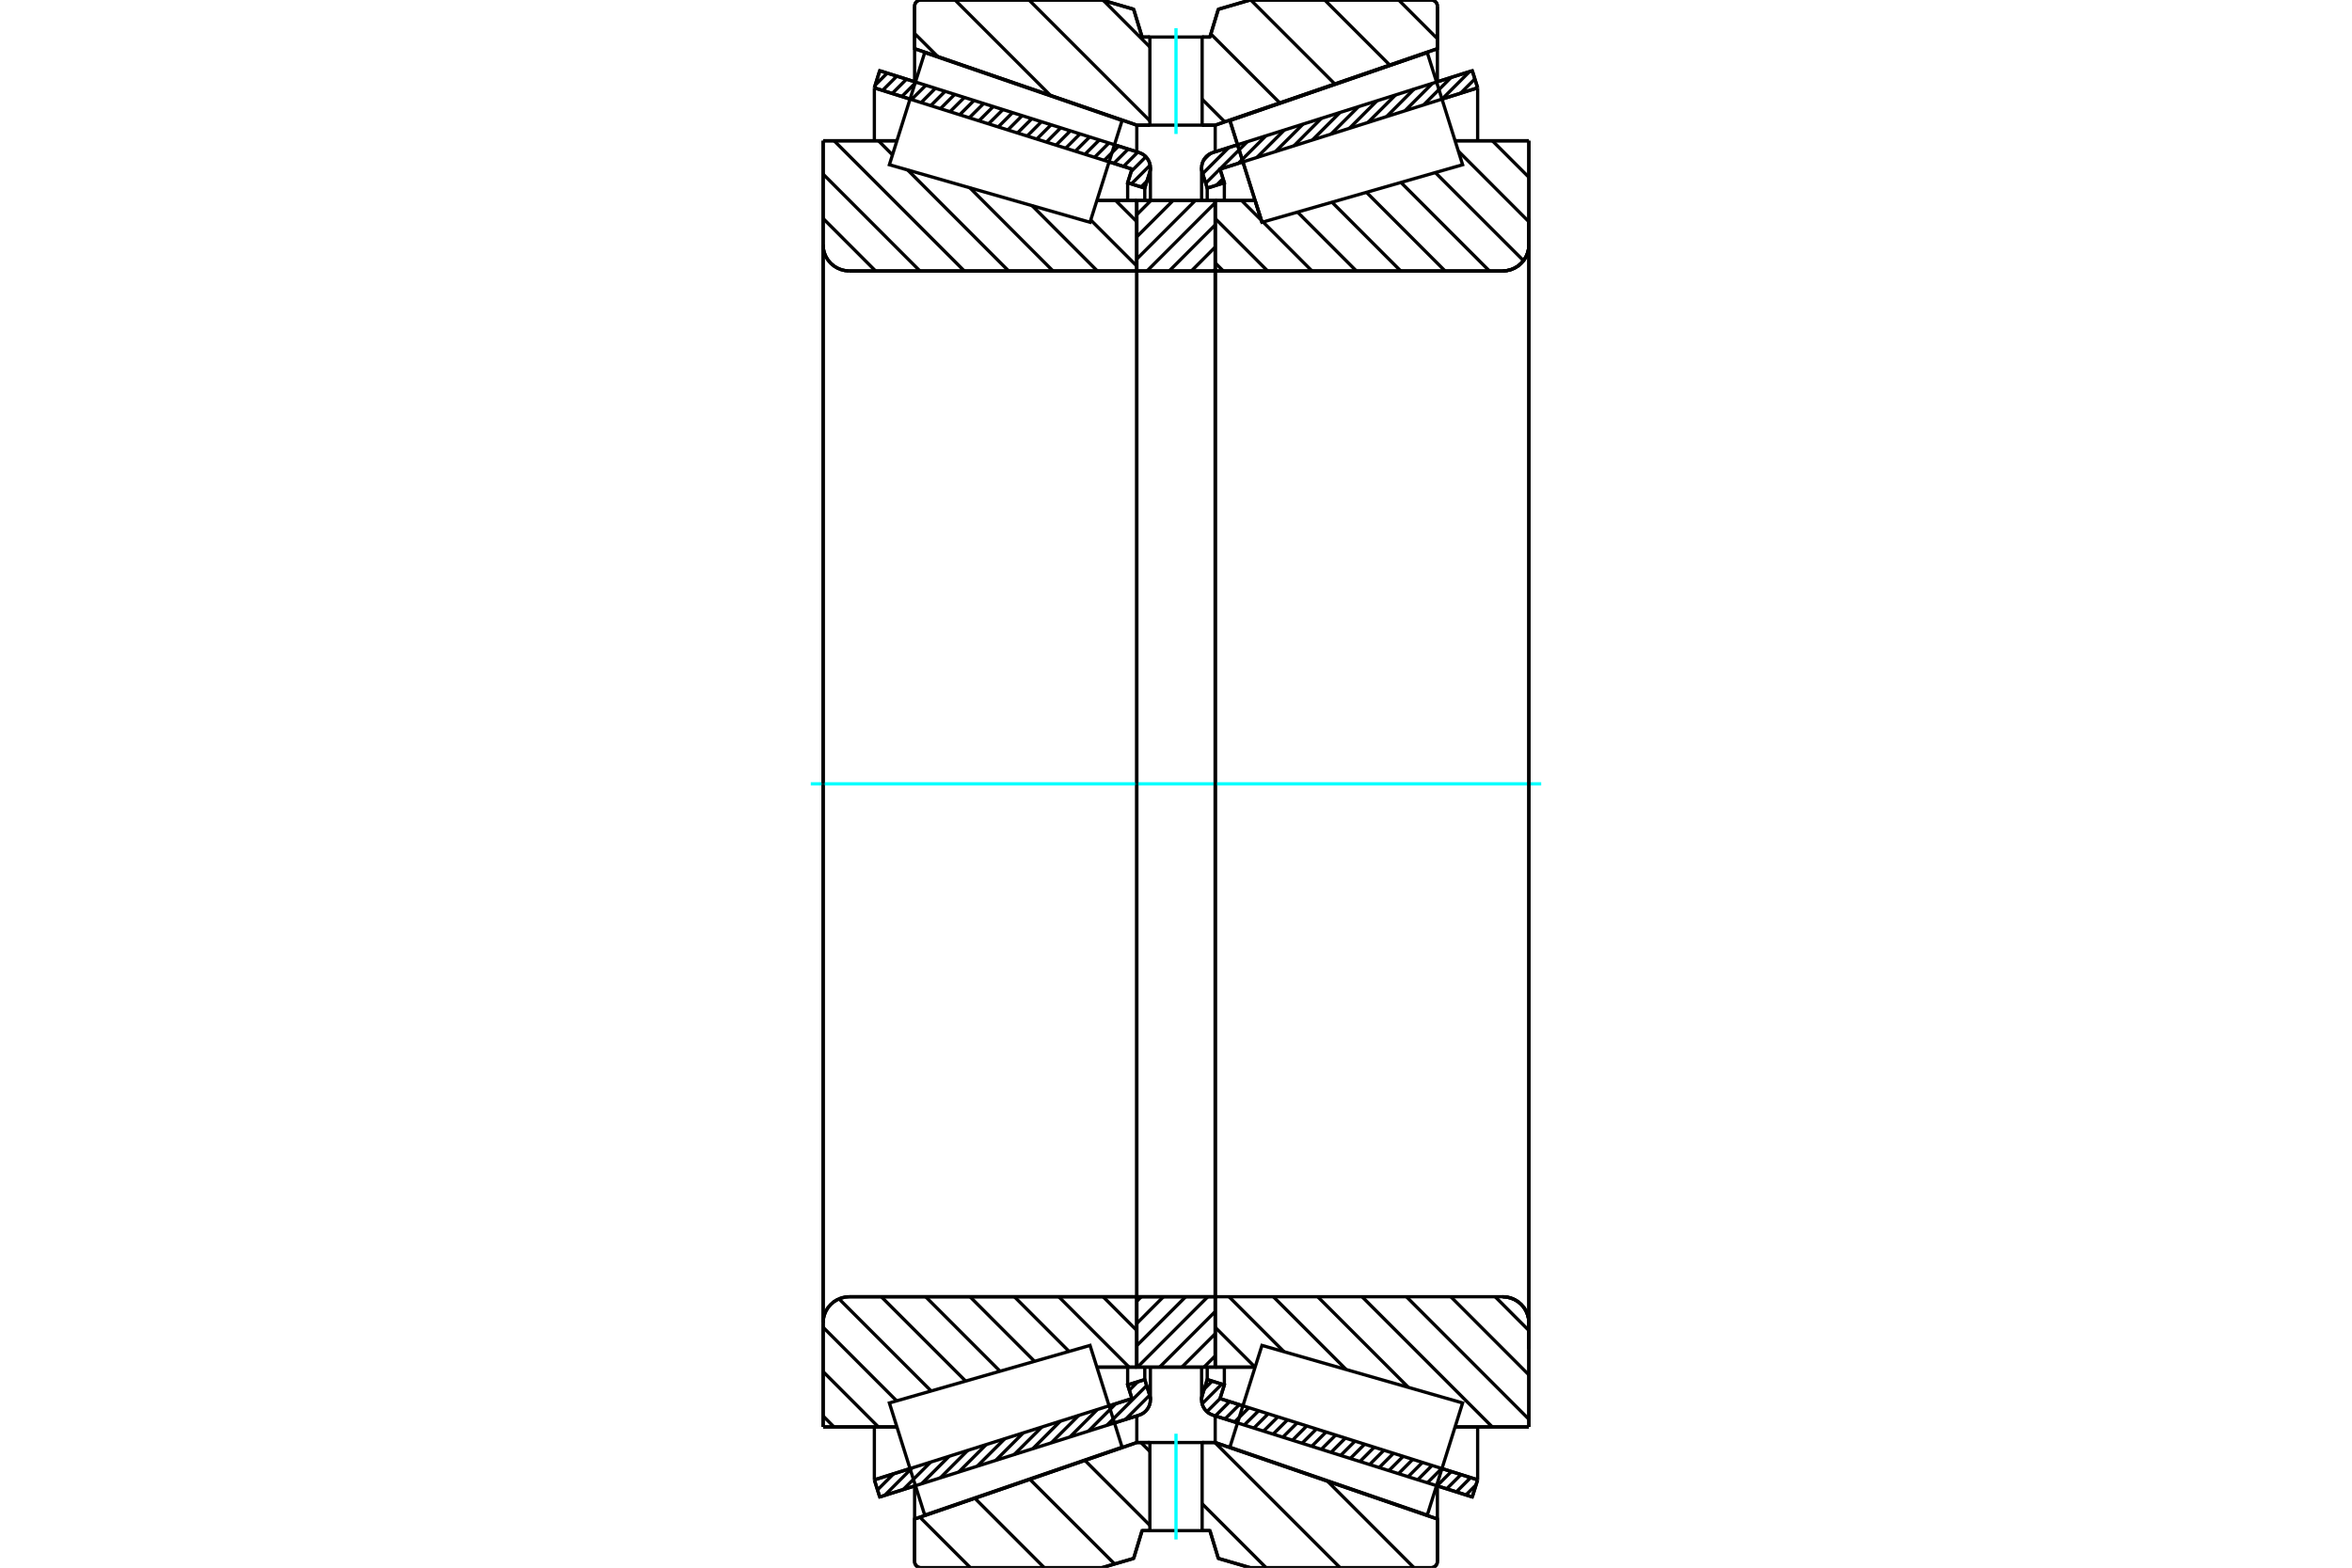 <?xml version="1.0" standalone="no"?>
<!DOCTYPE svg PUBLIC "-//W3C//DTD SVG 1.1//EN"
	"http://www.w3.org/Graphics/SVG/1.1/DTD/svg11.dtd">
<svg xmlns="http://www.w3.org/2000/svg" height="100%" width="100%" viewBox="0 0 36000 24000">
	<rect x="-1800" y="-1200" width="39600" height="26400" style="fill:#FFF"/>
	<g style="fill:none; fill-rule:evenodd" transform="matrix(1 0 0 1 0 0)">
		<g style="fill:none; stroke:#000; stroke-width:50; shape-rendering:geometricPrecision">
			<line x1="18942" y1="21784" x2="18565" y2="21665"/>
			<line x1="22535" y1="22917" x2="21988" y2="22744"/>
			<line x1="22617" y1="22655" x2="22535" y2="22917"/>
			<line x1="22071" y1="22483" x2="22617" y2="22655"/>
			<line x1="18674" y1="21411" x2="19024" y2="21522"/>
			<line x1="18740" y1="21202" x2="18674" y2="21411"/>
			<line x1="18478" y1="21120" x2="18740" y2="21202"/>
			<line x1="18404" y1="21355" x2="18478" y2="21120"/>
			<polyline points="18404,21355 18395,21392 18392,21429 18395,21468 18404,21506 18419,21542 18440,21575 18465,21605 18495,21630 18529,21650 18565,21665"/>
			<line x1="21988" y1="1256" x2="22535" y2="1083"/>
			<line x1="18565" y1="2335" x2="18942" y2="2216"/>
			<polyline points="18565,2335 18529,2350 18495,2370 18465,2395 18440,2425 18419,2458 18404,2494 18395,2532 18392,2571 18395,2608 18404,2645"/>
			<line x1="18478" y1="2880" x2="18404" y2="2645"/>
			<line x1="18740" y1="2798" x2="18478" y2="2880"/>
			<line x1="18674" y1="2589" x2="18740" y2="2798"/>
			<line x1="19024" y1="2478" x2="18674" y2="2589"/>
			<line x1="22617" y1="1345" x2="22071" y2="1517"/>
			<line x1="22535" y1="1083" x2="22617" y2="1345"/>
			<line x1="18478" y1="20930" x2="18478" y2="21120"/>
			<line x1="18478" y1="2880" x2="18478" y2="3070"/>
			<line x1="18740" y1="20929" x2="18740" y2="21202"/>
			<line x1="18740" y1="2798" x2="18740" y2="3071"/>
			<line x1="22617" y1="21845" x2="22617" y2="22655"/>
			<line x1="22617" y1="1345" x2="22617" y2="2155"/>
			<line x1="18392" y1="20929" x2="18392" y2="21429"/>
			<line x1="18392" y1="2571" x2="18392" y2="3071"/>
			<line x1="14012" y1="22744" x2="13465" y2="22917"/>
			<line x1="17435" y1="21665" x2="17058" y2="21784"/>
			<polyline points="17435,21665 17471,21650 17505,21630 17535,21605 17560,21575 17581,21542 17596,21506 17605,21468 17608,21429 17605,21392 17596,21355"/>
			<line x1="17522" y1="21120" x2="17596" y2="21355"/>
			<line x1="17260" y1="21202" x2="17522" y2="21120"/>
			<line x1="17326" y1="21411" x2="17260" y2="21202"/>
			<line x1="16976" y1="21522" x2="17326" y2="21411"/>
			<line x1="13383" y1="22655" x2="13929" y2="22483"/>
			<line x1="13465" y1="22917" x2="13383" y2="22655"/>
			<line x1="17058" y1="2216" x2="17435" y2="2335"/>
			<line x1="13465" y1="1083" x2="14012" y2="1256"/>
			<line x1="13383" y1="1345" x2="13465" y2="1083"/>
			<line x1="13929" y1="1517" x2="13383" y2="1345"/>
			<line x1="17326" y1="2589" x2="16976" y2="2478"/>
			<line x1="17260" y1="2798" x2="17326" y2="2589"/>
			<line x1="17522" y1="2880" x2="17260" y2="2798"/>
			<line x1="17596" y1="2645" x2="17522" y2="2880"/>
			<polyline points="17596,2645 17605,2608 17608,2571 17605,2532 17596,2494 17581,2458 17560,2425 17535,2395 17505,2370 17471,2350 17435,2335"/>
			<line x1="17260" y1="3071" x2="17260" y2="2798"/>
			<line x1="17260" y1="21202" x2="17260" y2="20929"/>
			<line x1="13383" y1="2155" x2="13383" y2="1345"/>
			<line x1="13383" y1="22655" x2="13383" y2="21845"/>
			<line x1="17522" y1="3070" x2="17522" y2="2880"/>
			<line x1="17522" y1="21120" x2="17522" y2="20930"/>
			<line x1="17608" y1="3071" x2="17608" y2="2571"/>
			<line x1="17608" y1="21429" x2="17608" y2="20929"/>
			<line x1="19316" y1="3403" x2="19316" y2="3403"/>
			<line x1="19211" y1="3070" x2="19316" y2="3403"/>
			<line x1="18600" y1="3070" x2="19211" y2="3070"/>
			<polyline points="18600,4132 18600,4134 18601,4136 18602,4139 18603,4141 18605,4143 18607,4144 18609,4146 18611,4147 18614,4147 18616,4148"/>
			<line x1="23001" y1="4148" x2="18616" y2="4148"/>
			<polyline points="23001,4148 23064,4143 23125,4128 23183,4104 23237,4071 23284,4030 23325,3983 23358,3929 23382,3871 23397,3810 23401,3747"/>
			<line x1="23401" y1="2155" x2="23401" y2="3747"/>
			<line x1="23401" y1="2155" x2="22272" y2="2155"/>
			<line x1="23401" y1="21845" x2="22272" y2="21845"/>
			<line x1="23401" y1="20253" x2="23401" y2="21845"/>
			<polyline points="23401,20253 23397,20190 23382,20129 23358,20071 23325,20017 23284,19970 23237,19929 23183,19896 23125,19872 23064,19857 23001,19852"/>
			<line x1="19211" y1="20930" x2="18600" y2="20930"/>
			<line x1="22272" y1="2556" x2="22272" y2="2555"/>
			<line x1="22272" y1="21445" x2="22272" y2="21444"/>
			<polyline points="18600,4132 18600,4134 18601,4136 18602,4139 18603,4141 18605,4143 18607,4144 18609,4146 18611,4147 18614,4147 18616,4148"/>
			<polyline points="18616,19852 18614,19853 18611,19853 18609,19854 18607,19856 18605,19857 18603,19859 18602,19861 18601,19864 18600,19866 18600,19868"/>
			<polyline points="23001,4148 23064,4143 23125,4128 23183,4104 23237,4071 23284,4030 23325,3983 23358,3929 23382,3871 23397,3810 23401,3747"/>
			<polyline points="23401,20253 23397,20190 23382,20129 23358,20071 23325,20017 23284,19970 23237,19929 23183,19896 23125,19872 23064,19857 23001,19852"/>
			<line x1="17400" y1="20930" x2="16789" y2="20930"/>
			<polyline points="17400,19868 17400,19866 17399,19864 17398,19861 17397,19859 17395,19857 17393,19856 17391,19854 17389,19853 17386,19853 17384,19852"/>
			<line x1="12999" y1="19852" x2="17384" y2="19852"/>
			<polyline points="12999,19852 12936,19857 12875,19872 12817,19896 12763,19929 12716,19970 12675,20017 12642,20071 12618,20129 12603,20190 12599,20253"/>
			<line x1="12599" y1="21845" x2="12599" y2="20253"/>
			<line x1="12599" y1="21845" x2="13728" y2="21845"/>
			<line x1="12599" y1="2155" x2="13728" y2="2155"/>
			<line x1="12599" y1="3747" x2="12599" y2="2155"/>
			<polyline points="12599,3747 12603,3810 12618,3871 12642,3929 12675,3983 12716,4030 12763,4071 12817,4104 12875,4128 12936,4143 12999,4148"/>
			<line x1="17384" y1="4148" x2="12999" y2="4148"/>
			<polyline points="17384,4148 17386,4147 17389,4147 17391,4146 17393,4144 17395,4143 17397,4141 17398,4139 17399,4136 17400,4134 17400,4132"/>
			<line x1="16789" y1="3070" x2="17400" y2="3070"/>
			<line x1="13728" y1="21444" x2="13728" y2="21445"/>
			<line x1="13728" y1="2555" x2="13728" y2="2556"/>
			<line x1="12599" y1="20253" x2="12599" y2="3747"/>
			<line x1="16866" y1="0" x2="17352" y2="142"/>
			<line x1="14095" y1="0" x2="16866" y2="0"/>
			<polyline points="14095,0 14080,1 14065,5 14051,10 14039,18 14027,28 14017,40 14009,52 14004,66 14000,81 13999,96"/>
			<line x1="13999" y1="745" x2="13999" y2="96"/>
			<line x1="17400" y1="1916" x2="13999" y2="745"/>
			<line x1="17600" y1="1916" x2="17400" y2="1916"/>
			<line x1="18600" y1="1916" x2="18400" y2="1916"/>
			<line x1="22001" y1="745" x2="18600" y2="1916"/>
			<line x1="22001" y1="96" x2="22001" y2="745"/>
			<polyline points="22001,96 22000,81 21996,66 21991,52 21983,40 21973,28 21961,18 21949,10 21935,5 21920,1 21905,0"/>
			<line x1="19134" y1="0" x2="21905" y2="0"/>
			<line x1="18648" y1="142" x2="19134" y2="0"/>
			<line x1="18519" y1="567" x2="18648" y2="142"/>
			<line x1="18400" y1="567" x2="18519" y2="567"/>
			<line x1="17481" y1="567" x2="17600" y2="567"/>
			<line x1="17352" y1="142" x2="17481" y2="567"/>
			<line x1="17352" y1="23858" x2="16866" y2="24000"/>
			<line x1="17481" y1="23433" x2="17352" y2="23858"/>
			<line x1="18519" y1="23433" x2="18400" y2="23433"/>
			<line x1="17600" y1="23433" x2="17481" y2="23433"/>
			<line x1="18648" y1="23858" x2="18519" y2="23433"/>
			<line x1="19134" y1="24000" x2="18648" y2="23858"/>
			<line x1="21905" y1="24000" x2="19134" y2="24000"/>
			<polyline points="21905,24000 21920,23999 21935,23995 21949,23990 21961,23982 21973,23972 21983,23960 21991,23948 21996,23934 22000,23919 22001,23904"/>
			<line x1="22001" y1="23255" x2="22001" y2="23904"/>
			<line x1="18600" y1="22084" x2="22001" y2="23255"/>
			<line x1="17400" y1="22084" x2="17600" y2="22084"/>
			<line x1="18400" y1="22084" x2="18600" y2="22084"/>
			<line x1="13999" y1="23255" x2="17400" y2="22084"/>
			<line x1="13999" y1="23904" x2="13999" y2="23255"/>
			<polyline points="13999,23904 14000,23919 14004,23934 14009,23948 14017,23960 14027,23972 14039,23982 14051,23990 14065,23995 14080,23999 14095,24000"/>
			<line x1="16866" y1="24000" x2="14095" y2="24000"/>
			<line x1="22001" y1="22747" x2="22001" y2="23255"/>
			<line x1="22001" y1="745" x2="22001" y2="1253"/>
			<line x1="13999" y1="22747" x2="13999" y2="23255"/>
			<line x1="13999" y1="745" x2="13999" y2="1253"/>
			<line x1="17400" y1="21675" x2="17400" y2="22084"/>
			<line x1="17400" y1="1916" x2="17400" y2="2325"/>
			<line x1="18600" y1="21675" x2="18600" y2="22084"/>
			<line x1="18600" y1="1916" x2="18600" y2="2325"/>
			<line x1="17400" y1="19852" x2="18600" y2="19852"/>
			<line x1="17400" y1="20930" x2="17400" y2="19852"/>
			<line x1="18600" y1="20930" x2="17400" y2="20930"/>
			<line x1="18600" y1="19852" x2="18600" y2="20930"/>
			<line x1="18600" y1="4148" x2="17400" y2="4148"/>
			<line x1="18600" y1="3070" x2="18600" y2="4148"/>
			<line x1="17400" y1="3070" x2="18600" y2="3070"/>
			<line x1="17400" y1="4148" x2="17400" y2="3070"/>
			<line x1="18600" y1="4148" x2="18600" y2="19852"/>
			<line x1="17400" y1="4148" x2="17400" y2="19852"/>
		</g>
		<g style="fill:none; stroke:#0FF; stroke-width:50; shape-rendering:geometricPrecision">
			<line x1="12410" y1="12000" x2="23590" y2="12000"/>
		</g>
		<g style="fill:none; stroke:#000; stroke-width:50; shape-rendering:geometricPrecision">
			<line x1="21408" y1="0" x2="22001" y2="593"/>
			<line x1="20276" y1="0" x2="21272" y2="996"/>
			<line x1="19145" y1="0" x2="20431" y2="1286"/>
			<line x1="18533" y1="520" x2="19589" y2="1576"/>
			<line x1="18400" y1="1519" x2="18747" y2="1866"/>
			<line x1="16888" y1="6" x2="17600" y2="719"/>
			<line x1="15750" y1="0" x2="17600" y2="1850"/>
			<line x1="14618" y1="0" x2="16080" y2="1462"/>
			<line x1="13999" y1="513" x2="14354" y2="867"/>
			<line x1="20318" y1="22675" x2="21643" y2="24000"/>
			<line x1="18595" y1="22084" x2="20511" y2="24000"/>
			<line x1="17463" y1="22084" x2="17600" y2="22220"/>
			<line x1="18400" y1="23021" x2="19379" y2="24000"/>
			<line x1="16605" y1="22357" x2="17600" y2="23352"/>
			<line x1="15763" y1="22647" x2="17060" y2="23943"/>
			<line x1="14921" y1="22937" x2="15984" y2="24000"/>
			<line x1="14080" y1="23227" x2="14853" y2="24000"/>
			<polyline points="18400,567 18519,567 18648,142 19134,0 21905,0"/>
			<polyline points="22001,96 22000,81 21996,66 21991,52 21983,40 21973,28 21961,18 21949,10 21935,5 21920,1 21905,0"/>
			<polyline points="22001,96 22001,745 18600,1916 18400,1916"/>
			<polyline points="17600,567 17481,567 17352,142 16866,0 14095,0 14080,1 14065,5 14051,10 14039,18 14027,28 14017,40 14009,52 14004,66 14000,81 13999,96 13999,745 17400,1916 17600,1916"/>
			<polyline points="17600,22084 17400,22084 13999,23255 13999,23904 14000,23919 14004,23934 14009,23948 14017,23960 14027,23972 14039,23982 14051,23990 14065,23995 14080,23999 14095,24000 16866,24000 17352,23858 17481,23433 17600,23433"/>
			<polyline points="18400,22084 18600,22084 22001,23255 22001,23904"/>
			<polyline points="21905,24000 21920,23999 21935,23995 21949,23990 21961,23982 21973,23972 21983,23960 21991,23948 21996,23934 22000,23919 22001,23904"/>
			<polyline points="21905,24000 19134,24000 18648,23858 18519,23433 18400,23433"/>
			<line x1="17076" y1="3070" x2="17400" y2="3394"/>
			<line x1="16695" y1="3368" x2="17400" y2="4073"/>
			<line x1="15797" y1="3148" x2="16796" y2="4148"/>
			<line x1="14845" y1="2875" x2="16117" y2="4148"/>
			<line x1="13446" y1="2155" x2="13660" y2="2370"/>
			<line x1="13893" y1="2602" x2="15438" y2="4148"/>
			<line x1="12767" y1="2155" x2="14759" y2="4148"/>
			<line x1="12599" y1="2666" x2="14080" y2="4148"/>
			<line x1="12599" y1="3345" x2="13401" y2="4148"/>
			<line x1="16884" y1="19852" x2="17400" y2="20369"/>
			<line x1="16205" y1="19852" x2="17282" y2="20930"/>
			<line x1="15526" y1="19852" x2="16363" y2="20689"/>
			<line x1="14847" y1="19852" x2="15835" y2="20841"/>
			<line x1="14168" y1="19852" x2="15307" y2="20992"/>
			<line x1="13489" y1="19852" x2="14780" y2="21143"/>
			<line x1="12842" y1="19885" x2="14252" y2="21295"/>
			<line x1="12599" y1="20320" x2="13724" y2="21446"/>
			<line x1="12599" y1="20999" x2="13444" y2="21845"/>
			<line x1="12599" y1="21678" x2="12765" y2="21845"/>
			<polyline points="17400,12000 17400,3070 17400,4132"/>
			<polyline points="17384,4148 17386,4147 17389,4147 17391,4146 17393,4144 17395,4143 17397,4141 17398,4139 17399,4136 17400,4134 17400,4132"/>
			<line x1="17384" y1="4148" x2="12999" y2="4148"/>
			<polyline points="12599,3747 12603,3810 12618,3871 12642,3929 12675,3983 12716,4030 12763,4071 12817,4104 12875,4128 12936,4143 12999,4148"/>
			<line x1="12599" y1="3747" x2="12599" y2="2155"/>
			<line x1="12599" y1="3747" x2="12599" y2="12000"/>
			<line x1="12599" y1="2155" x2="13728" y2="2155"/>
			<line x1="16789" y1="3070" x2="17400" y2="3070"/>
			<line x1="17400" y1="20930" x2="16789" y2="20930"/>
			<line x1="13728" y1="21845" x2="12599" y2="21845"/>
			<line x1="12599" y1="12000" x2="12599" y2="20253"/>
			<line x1="12599" y1="21845" x2="12599" y2="20253"/>
			<polyline points="12999,19852 12936,19857 12875,19872 12817,19896 12763,19929 12716,19970 12675,20017 12642,20071 12618,20129 12603,20190 12599,20253"/>
			<line x1="12999" y1="19852" x2="17384" y2="19852"/>
			<polyline points="17400,19868 17400,19866 17399,19864 17398,19861 17397,19859 17395,19857 17393,19856 17391,19854 17389,19853 17386,19853 17384,19852"/>
			<polyline points="17400,19868 17400,20930 17400,12000"/>
			<line x1="22842" y1="2155" x2="23401" y2="2714"/>
			<line x1="22322" y1="2314" x2="23401" y2="3394"/>
			<line x1="21970" y1="2642" x2="23319" y2="3990"/>
			<line x1="21443" y1="2793" x2="22797" y2="4148"/>
			<line x1="20915" y1="2944" x2="22118" y2="4148"/>
			<line x1="20387" y1="3095" x2="21439" y2="4148"/>
			<line x1="19860" y1="3247" x2="20760" y2="4148"/>
			<line x1="19332" y1="3398" x2="20081" y2="4148"/>
			<line x1="19004" y1="3070" x2="19307" y2="3373"/>
			<line x1="18600" y1="3345" x2="19402" y2="4148"/>
			<line x1="18600" y1="4024" x2="18723" y2="4148"/>
			<line x1="22885" y1="19852" x2="23401" y2="20369"/>
			<line x1="22206" y1="19852" x2="23401" y2="21048"/>
			<line x1="21527" y1="19852" x2="23401" y2="21727"/>
			<line x1="20848" y1="19852" x2="22841" y2="21845"/>
			<line x1="20169" y1="19852" x2="21557" y2="21240"/>
			<line x1="19490" y1="19852" x2="20605" y2="20967"/>
			<line x1="18811" y1="19852" x2="19653" y2="20694"/>
			<line x1="18600" y1="20320" x2="19210" y2="20930"/>
			<polyline points="18600,12000 18600,3070 18600,4132 18600,4134 18601,4136 18602,4139 18603,4141 18605,4143 18607,4144 18609,4146 18611,4147 18614,4147 18616,4148 23001,4148 23064,4143 23125,4128 23183,4104 23237,4071 23284,4030 23325,3983 23358,3929 23382,3871 23397,3810 23401,3747 23401,2155"/>
			<line x1="23401" y1="3747" x2="23401" y2="12000"/>
			<line x1="23401" y1="2155" x2="22272" y2="2155"/>
			<line x1="19211" y1="3070" x2="18600" y2="3070"/>
			<line x1="18600" y1="20930" x2="19211" y2="20930"/>
			<line x1="22272" y1="21845" x2="23401" y2="21845"/>
			<line x1="23401" y1="12000" x2="23401" y2="20253"/>
			<polyline points="23401,21845 23401,20253 23397,20190 23382,20129 23358,20071 23325,20017 23284,19970 23237,19929 23183,19896 23125,19872 23064,19857 23001,19852 18616,19852 18614,19853 18611,19853 18609,19854 18607,19856 18605,19857 18603,19859 18602,19861 18601,19864 18600,19866 18600,19868 18600,20930 18600,12000"/>
			<line x1="18600" y1="20758" x2="18428" y2="20930"/>
			<line x1="18600" y1="20419" x2="18089" y2="20930"/>
			<line x1="18600" y1="20079" x2="17749" y2="20930"/>
			<line x1="18487" y1="19852" x2="17410" y2="20930"/>
			<line x1="18148" y1="19852" x2="17400" y2="20600"/>
			<line x1="17808" y1="19852" x2="17400" y2="20261"/>
			<line x1="17469" y1="19852" x2="17400" y2="19921"/>
			<line x1="18600" y1="4122" x2="18575" y2="4148"/>
			<line x1="18600" y1="3783" x2="18236" y2="4148"/>
			<line x1="18600" y1="3443" x2="17896" y2="4148"/>
			<line x1="18600" y1="3104" x2="17557" y2="4148"/>
			<line x1="18295" y1="3070" x2="17400" y2="3965"/>
			<line x1="17955" y1="3070" x2="17400" y2="3625"/>
			<line x1="17616" y1="3070" x2="17400" y2="3286"/>
			<polyline points="17400,4148 17400,3070 18600,3070 18600,4148 17400,4148"/>
			<polyline points="17400,19852 18600,19852 18600,20930 17400,20930 17400,19852"/>
			<polyline points="18000,23433 18400,23433 18400,22084 17600,22084 17600,23433 18000,23433"/>
		</g>
		<g style="fill:none; stroke:#0FF; stroke-width:50; shape-rendering:geometricPrecision">
			<line x1="18000" y1="23568" x2="18000" y2="21949"/>
		</g>
		<g style="fill:none; stroke:#000; stroke-width:50; shape-rendering:geometricPrecision">
			<polyline points="18000,1916 18400,1916 18400,567 17600,567 17600,1916 18000,1916"/>
		</g>
		<g style="fill:none; stroke:#0FF; stroke-width:50; shape-rendering:geometricPrecision">
			<line x1="18000" y1="2051" x2="18000" y2="432"/>
		</g>
		<g style="fill:none; stroke:#000; stroke-width:50; shape-rendering:geometricPrecision">
			<line x1="23401" y1="20653" x2="23401" y2="3347"/>
			<line x1="18600" y1="19868" x2="18600" y2="4132"/>
			<polyline points="19070,2624 18825,1845 21846,805 21846,805"/>
			<polyline points="19316,3403 19316,3403 19070,2624"/>
			<polyline points="16930,21376 17175,22155 14154,23195 13883,22337 13613,21478 16684,20597 16930,21376"/>
			<polyline points="16930,2624 16684,3403 13613,2522 13883,1663 14154,805 17175,1845 16930,2624"/>
			<polyline points="19070,21376 19316,20597 22387,21478 22117,22337 21846,23195 18825,22155 19070,21376"/>
			<polyline points="19070,2624 18825,1845 21846,805 22117,1663 22387,2522 19316,3403 19070,2624"/>
			<line x1="17598" y1="21359" x2="17226" y2="21731"/>
			<line x1="17551" y1="21212" x2="16942" y2="21820"/>
			<line x1="17416" y1="21153" x2="17286" y2="21283"/>
			<line x1="17079" y1="21489" x2="16659" y2="21910"/>
			<line x1="16796" y1="21579" x2="16376" y2="21999"/>
			<line x1="16512" y1="21668" x2="16092" y2="22088"/>
			<line x1="16229" y1="21757" x2="15809" y2="22178"/>
			<line x1="15946" y1="21847" x2="15525" y2="22267"/>
			<line x1="15662" y1="21936" x2="15242" y2="22356"/>
			<line x1="15379" y1="22026" x2="14958" y2="22446"/>
			<line x1="15095" y1="22115" x2="14675" y2="22535"/>
			<line x1="14812" y1="22204" x2="14392" y2="22625"/>
			<line x1="14528" y1="22294" x2="14108" y2="22714"/>
			<line x1="14245" y1="22383" x2="13825" y2="22803"/>
			<line x1="13962" y1="22472" x2="13541" y2="22893"/>
			<line x1="13678" y1="22562" x2="13431" y2="22809"/>
			<line x1="13395" y1="22651" x2="13385" y2="22661"/>
			<line x1="17557" y1="2770" x2="17465" y2="2862"/>
			<line x1="17604" y1="2529" x2="17317" y2="2816"/>
			<line x1="17539" y1="2400" x2="17316" y2="2623"/>
			<line x1="17416" y1="2329" x2="17197" y2="2548"/>
			<line x1="17268" y1="2282" x2="17049" y2="2501"/>
			<line x1="17121" y1="2236" x2="16902" y2="2455"/>
			<line x1="16973" y1="2189" x2="16754" y2="2408"/>
			<line x1="16826" y1="2143" x2="16607" y2="2362"/>
			<line x1="16678" y1="2096" x2="16459" y2="2315"/>
			<line x1="16531" y1="2050" x2="16312" y2="2269"/>
			<line x1="16383" y1="2003" x2="16164" y2="2222"/>
			<line x1="16235" y1="1957" x2="16017" y2="2176"/>
			<line x1="16088" y1="1910" x2="15869" y2="2129"/>
			<line x1="15940" y1="1864" x2="15722" y2="2083"/>
			<line x1="15793" y1="1817" x2="15574" y2="2036"/>
			<line x1="15645" y1="1771" x2="15427" y2="1989"/>
			<line x1="15498" y1="1724" x2="15279" y2="1943"/>
			<line x1="15350" y1="1678" x2="15131" y2="1896"/>
			<line x1="15203" y1="1631" x2="14984" y2="1850"/>
			<line x1="15055" y1="1585" x2="14836" y2="1803"/>
			<line x1="14908" y1="1538" x2="14689" y2="1757"/>
			<line x1="14760" y1="1492" x2="14541" y2="1710"/>
			<line x1="14613" y1="1445" x2="14394" y2="1664"/>
			<line x1="14465" y1="1399" x2="14246" y2="1617"/>
			<line x1="14317" y1="1352" x2="14099" y2="1571"/>
			<line x1="14170" y1="1306" x2="13951" y2="1524"/>
			<line x1="14022" y1="1259" x2="13804" y2="1478"/>
			<line x1="13875" y1="1212" x2="13656" y2="1431"/>
			<line x1="13727" y1="1166" x2="13508" y2="1385"/>
			<line x1="13580" y1="1119" x2="13396" y2="1303"/>
			<polyline points="13383,1345 13465,1083 17435,2335"/>
			<polyline points="17596,2645 17605,2607 17608,2568 17605,2530 17595,2492 17580,2457 17559,2424 17534,2394 17504,2370 17471,2350 17435,2335"/>
			<polyline points="17596,2645 17522,2880 17260,2798 17326,2589 13383,1345"/>
			<polyline points="13383,22655 17326,21411 17260,21202 17522,21120 17596,21355"/>
			<polyline points="17435,21665 17471,21650 17504,21630 17534,21606 17559,21576 17580,21543 17595,21508 17605,21470 17608,21432 17605,21393 17596,21355"/>
			<polyline points="17435,21665 13465,22917 13383,22655"/>
			<line x1="22593" y1="22732" x2="22438" y2="22886"/>
			<line x1="22510" y1="22621" x2="22291" y2="22840"/>
			<line x1="22362" y1="22574" x2="22143" y2="22793"/>
			<line x1="22214" y1="22528" x2="21996" y2="22747"/>
			<line x1="22067" y1="22481" x2="21848" y2="22700"/>
			<line x1="21919" y1="22435" x2="21701" y2="22654"/>
			<line x1="21772" y1="22388" x2="21553" y2="22607"/>
			<line x1="21624" y1="22342" x2="21406" y2="22561"/>
			<line x1="21477" y1="22295" x2="21258" y2="22514"/>
			<line x1="21329" y1="22249" x2="21110" y2="22468"/>
			<line x1="21182" y1="22202" x2="20963" y2="22421"/>
			<line x1="21034" y1="22156" x2="20815" y2="22375"/>
			<line x1="20887" y1="22109" x2="20668" y2="22328"/>
			<line x1="20739" y1="22063" x2="20520" y2="22282"/>
			<line x1="20592" y1="22016" x2="20373" y2="22235"/>
			<line x1="20444" y1="21970" x2="20225" y2="22188"/>
			<line x1="20296" y1="21923" x2="20078" y2="22142"/>
			<line x1="20149" y1="21877" x2="19930" y2="22095"/>
			<line x1="20001" y1="21830" x2="19783" y2="22049"/>
			<line x1="19854" y1="21784" x2="19635" y2="22002"/>
			<line x1="19706" y1="21737" x2="19487" y2="21956"/>
			<line x1="19559" y1="21691" x2="19340" y2="21909"/>
			<line x1="19411" y1="21644" x2="19192" y2="21863"/>
			<line x1="19264" y1="21598" x2="19045" y2="21816"/>
			<line x1="19116" y1="21551" x2="18897" y2="21770"/>
			<line x1="18969" y1="21504" x2="18750" y2="21723"/>
			<line x1="18821" y1="21458" x2="18602" y2="21677"/>
			<line x1="18674" y1="21411" x2="18473" y2="21612"/>
			<line x1="18701" y1="21190" x2="18400" y2="21491"/>
			<line x1="18553" y1="21143" x2="18432" y2="21265"/>
			<line x1="22574" y1="1209" x2="22356" y2="1427"/>
			<line x1="22493" y1="1096" x2="22073" y2="1517"/>
			<line x1="22210" y1="1186" x2="21790" y2="1606"/>
			<line x1="21926" y1="1275" x2="21506" y2="1695"/>
			<line x1="21643" y1="1364" x2="21223" y2="1785"/>
			<line x1="21360" y1="1454" x2="20939" y2="1874"/>
			<line x1="21076" y1="1543" x2="20656" y2="1963"/>
			<line x1="20793" y1="1633" x2="20373" y2="2053"/>
			<line x1="20509" y1="1722" x2="20089" y2="2142"/>
			<line x1="20226" y1="1811" x2="19806" y2="2232"/>
			<line x1="19943" y1="1901" x2="19522" y2="2321"/>
			<line x1="19659" y1="1990" x2="19239" y2="2410"/>
			<line x1="19376" y1="2079" x2="18955" y2="2500"/>
			<line x1="18720" y1="2735" x2="18619" y2="2836"/>
			<line x1="19092" y1="2169" x2="18454" y2="2806"/>
			<line x1="18809" y1="2258" x2="18408" y2="2659"/>
			<line x1="18517" y1="2356" x2="18425" y2="2448"/>
			<polyline points="22617,1345 22535,1083 18565,2335 18529,2350 18496,2370 18466,2394 18441,2424 18420,2457 18405,2492 18395,2530 18392,2568 18395,2607 18404,2645 18478,2880 18740,2798 18674,2589 22617,1345"/>
			<polyline points="22617,22655 18674,21411 18740,21202 18478,21120 18404,21355 18395,21393 18392,21432 18395,21470 18405,21508 18420,21543 18441,21576 18466,21606 18496,21630 18529,21650 18565,21665 22535,22917 22617,22655"/>
		</g>
	</g>
</svg>
